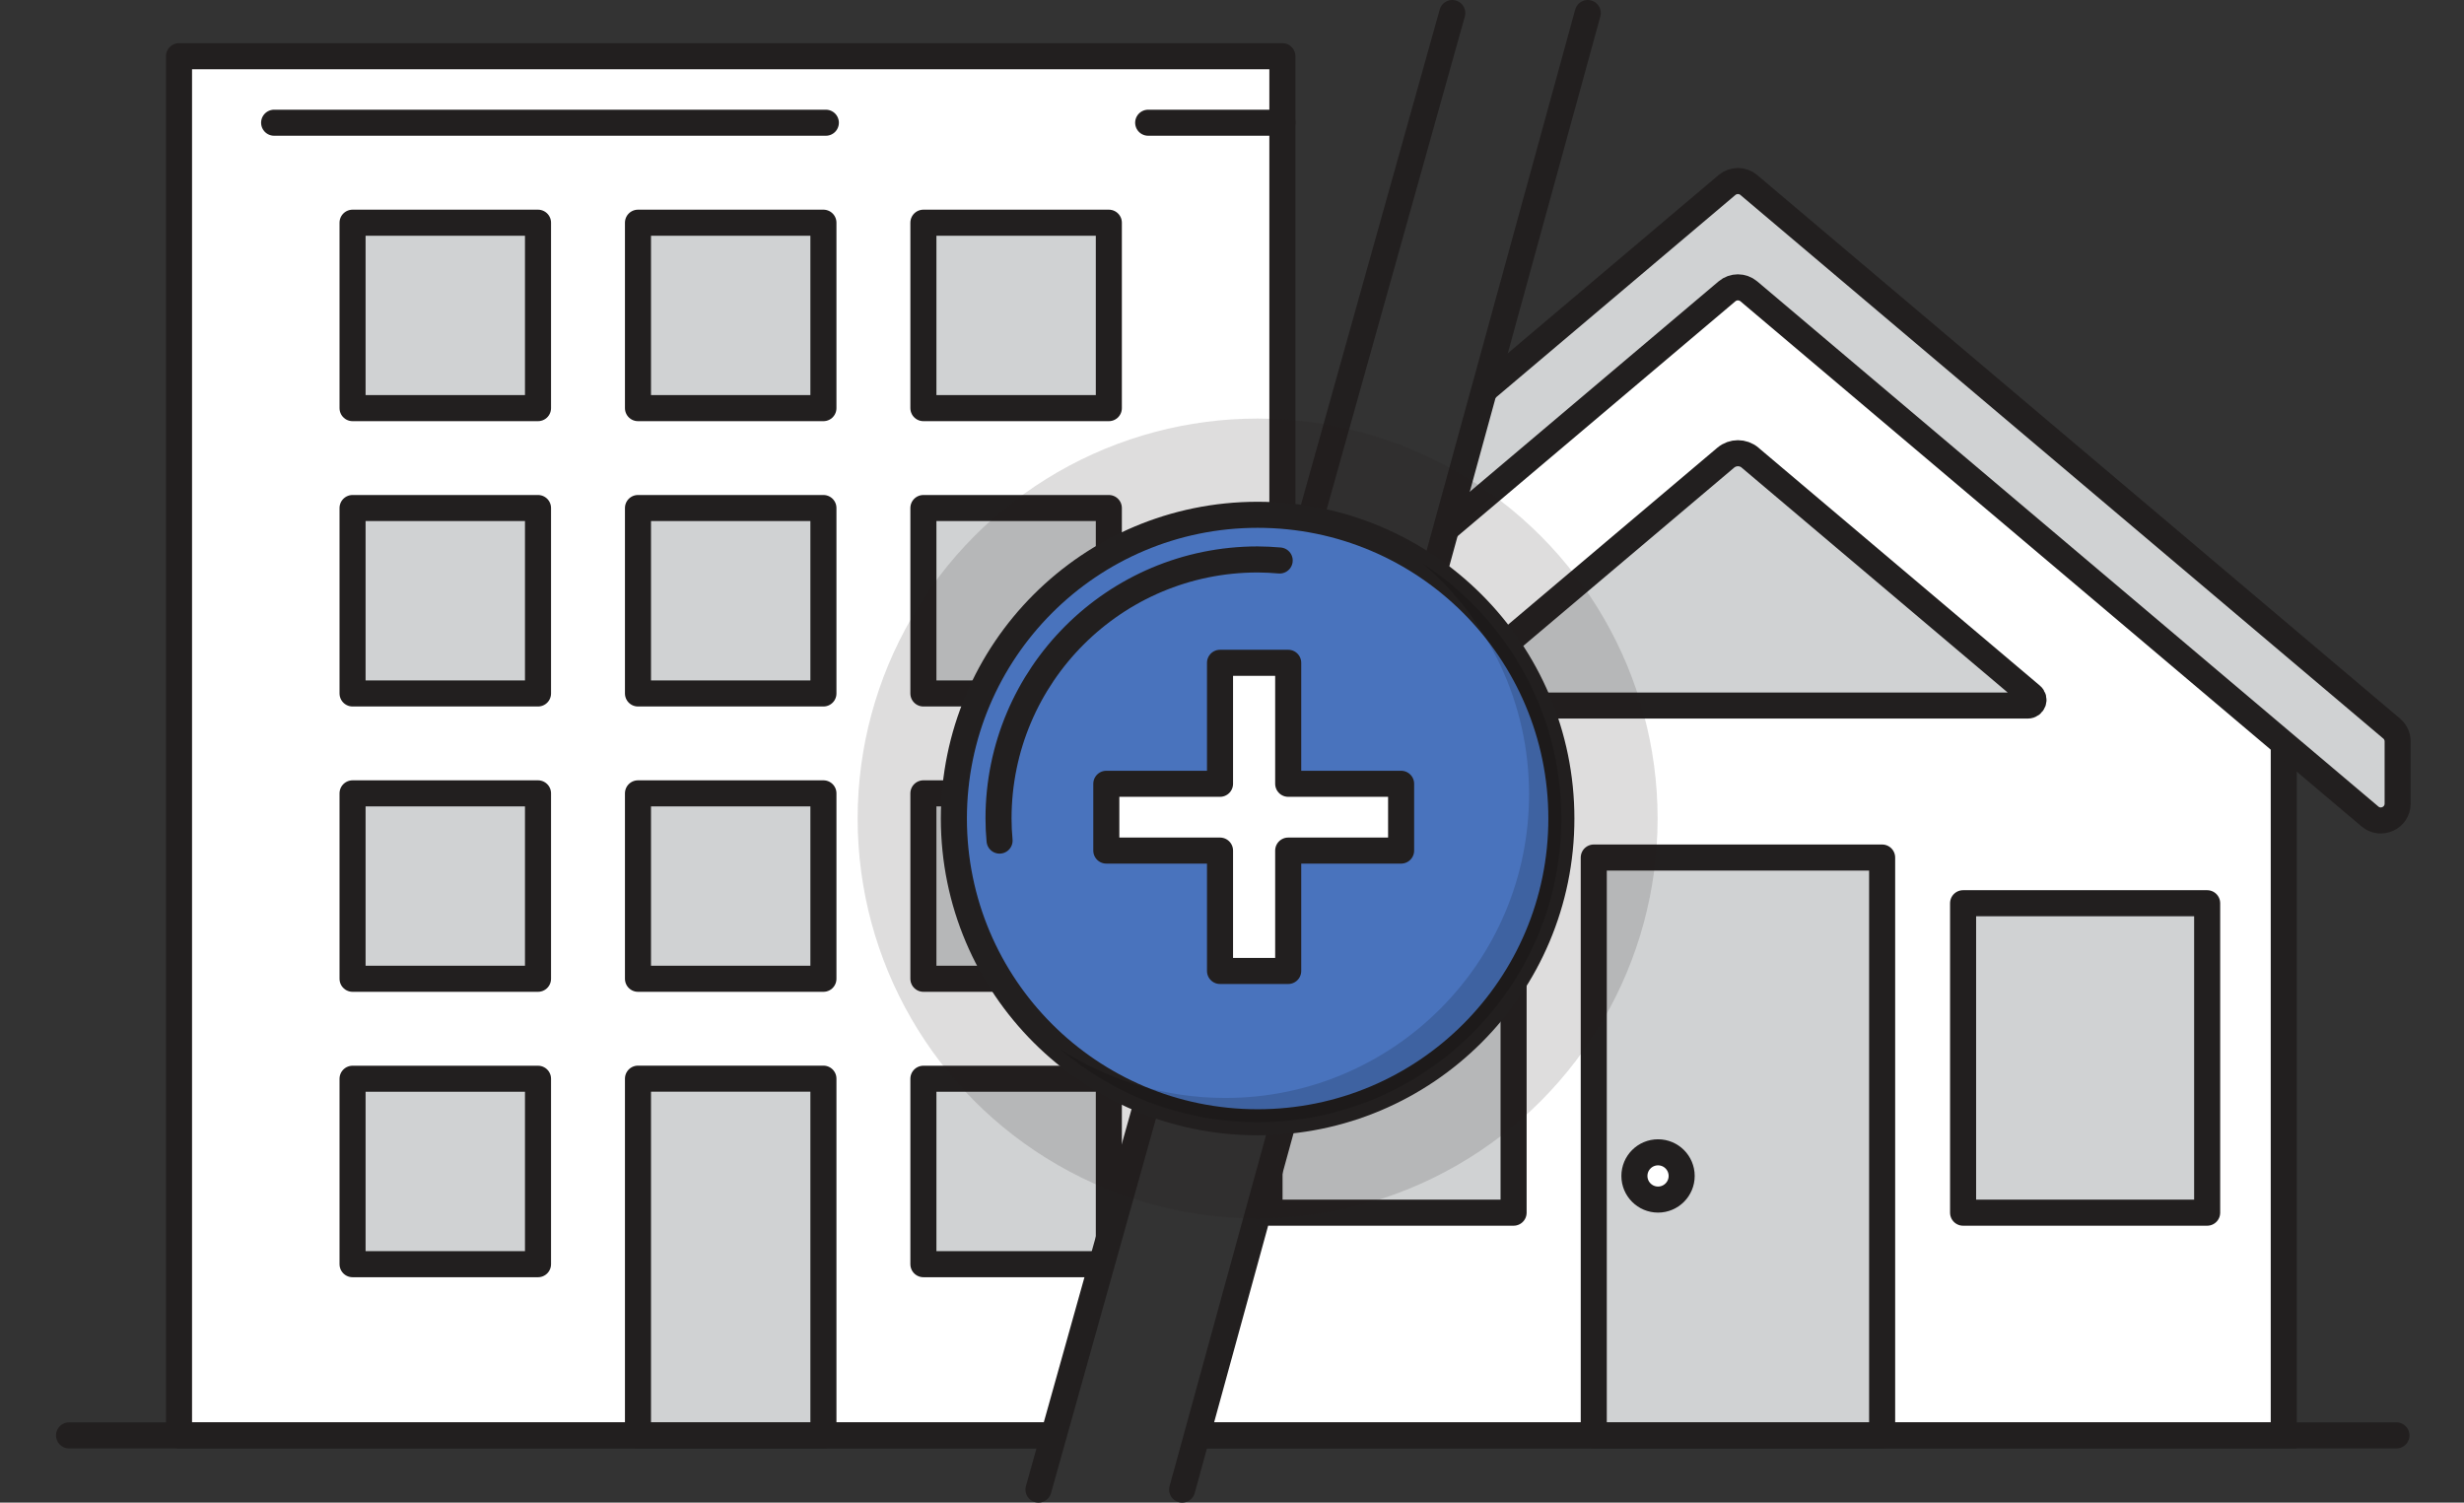 <?xml version="1.0" encoding="UTF-8"?><svg id="Layer_2" xmlns="http://www.w3.org/2000/svg" xmlns:xlink="http://www.w3.org/1999/xlink" viewBox="0 0 283.68 173"><rect x="0" y="0" width="283.68" height="173" fill="#333333" stroke="none"/><defs><style>.cls-1,.cls-2,.cls-3{fill:none;}.cls-4,.cls-5{opacity:.15;}.cls-4,.cls-2{fill-rule:evenodd;}.cls-6{fill:#4973bd;}.cls-6,.cls-7,.cls-2,.cls-3,.cls-8,.cls-9{stroke:#221f1f;stroke-width:3px;}.cls-6,.cls-7,.cls-2,.cls-3,.cls-9{stroke-linecap:round;stroke-linejoin:round;}.cls-5{fill:#221f1f;}.cls-7{fill:#d0d2d3;}.cls-10{clip-path:url(#clippath-1);}.cls-8{stroke-miterlimit:10;}.cls-8,.cls-9{fill:#fff;}.cls-11{clip-path:url(#clippath);}</style><clipPath id="clippath"><polygon class="cls-1" points="120.49 166.83 0 166.83 0 1.5 167.2 1.5 120.49 166.83"/></clipPath><clipPath id="clippath-1"><polygon class="cls-1" points="136.1 166.83 283.68 166.83 283.68 1.5 182.8 1.5 136.1 166.83"/></clipPath></defs><g id="Layer_1-2"><g class="cls-11"><rect class="cls-9" x="20.61" y="6.47" width="127.03" height="158.79" transform="translate(168.25 171.73) rotate(-180)"/><line class="cls-9" x1="31.56" y1="14.13" x2="95.08" y2="14.13"/><line class="cls-9" x1="132.19" y1="14.13" x2="147.64" y2="14.13"/><rect class="cls-7" x="106.3" y="25.63" width="21.35" height="21.35" transform="translate(233.96 72.62) rotate(-180)"/><rect class="cls-7" x="73.45" y="25.63" width="21.35" height="21.35" transform="translate(168.25 72.62) rotate(-180)"/><rect class="cls-7" x="40.6" y="25.63" width="21.35" height="21.35" transform="translate(102.54 72.62) rotate(-180)"/><rect class="cls-7" x="106.3" y="58.49" width="21.35" height="21.35" transform="translate(233.96 138.33) rotate(-180)"/><rect class="cls-7" x="73.45" y="58.49" width="21.35" height="21.35" transform="translate(168.25 138.33) rotate(-180)"/><rect class="cls-7" x="40.6" y="58.49" width="21.35" height="21.35" transform="translate(102.54 138.33) rotate(-180)"/><rect class="cls-7" x="106.3" y="91.34" width="21.35" height="21.35" transform="translate(233.96 204.03) rotate(-180)"/><rect class="cls-7" x="73.45" y="91.34" width="21.35" height="21.35" transform="translate(168.25 204.03) rotate(-180)"/><rect class="cls-7" x="40.6" y="91.34" width="21.35" height="21.35" transform="translate(102.54 204.03) rotate(-180)"/><rect class="cls-7" x="106.3" y="124.19" width="21.35" height="21.35" transform="translate(233.96 269.74) rotate(-180)"/><rect class="cls-7" x="73.45" y="124.19" width="21.35" height="41.07" transform="translate(168.25 289.45) rotate(-180)"/><rect class="cls-7" x="40.6" y="124.19" width="21.35" height="21.35" transform="translate(102.54 269.74) rotate(-180)"/><line class="cls-3" x1="152.57" y1="165.26" x2="7.95" y2="165.26"/></g><g class="cls-10"><polygon class="cls-8" points="262.93 165.26 137.24 165.26 137.24 80.97 200.64 27.73 262.93 80.97 262.93 165.26"/><path class="cls-7" d="M275.35,83.88l-74.01-62.58c-.72-.61-1.78-.61-2.51,0l-74.01,62.58c-.44.37-.69.91-.69,1.48v7.16c0,1.65,1.93,2.55,3.19,1.48l71.51-60.46c.72-.61,1.78-.61,2.51,0l71.51,60.46c1.26,1.07,3.19.17,3.19-1.48v-7.16c0-.57-.25-1.11-.69-1.48Z"/><rect class="cls-7" x="183.49" y="98.73" width="33.2" height="66.53"/><circle class="cls-9" cx="190.89" cy="135.39" r="2.72"/><path class="cls-7" d="M201.49,52.69c-.81-.68-1.99-.68-2.8,0l-32.4,27.39c-.47.39-.19,1.15.42,1.15h66.75c.61,0,.89-.76.42-1.15l-32.4-27.39Z"/><rect class="cls-7" x="146.16" y="103.99" width="28.1" height="35.63"/><rect class="cls-7" x="226.01" y="103.99" width="28.1" height="35.63"/><line class="cls-3" x1="132.9" y1="165.26" x2="275.9" y2="165.26"/></g><line class="cls-3" x1="167.2" y1="1.5" x2="119.56" y2="171.5"/><line class="cls-3" x1="182.8" y1="1.5" x2="136.1" y2="171.5"/><circle class="cls-5" cx="144.79" cy="94.24" r="46.05"/><circle class="cls-6" cx="144.79" cy="94.24" r="34.97"/><path class="cls-4" d="M163.84,64.91c7.47,6.41,12.2,15.92,12.2,26.53,0,19.32-15.66,34.97-34.97,34.97-7.03,0-13.57-2.08-19.05-5.65,6.12,5.26,14.07,8.44,22.77,8.44,19.32,0,34.97-15.66,34.97-34.97,0-12.29-6.34-23.09-15.93-29.33Z"/><path class="cls-2" d="M147.33,64.53c-.84-.07-1.68-.12-2.54-.12-16.47,0-29.83,13.35-29.83,29.83,0,.86.04,1.7.12,2.54"/><polygon class="cls-9" points="161.31 90.24 148.31 90.24 148.31 76.31 140.46 76.31 140.46 90.24 127.37 90.24 127.37 97.93 140.46 97.93 140.46 111.79 148.31 111.79 148.31 97.93 161.31 97.93 161.31 90.24"/></g></svg>